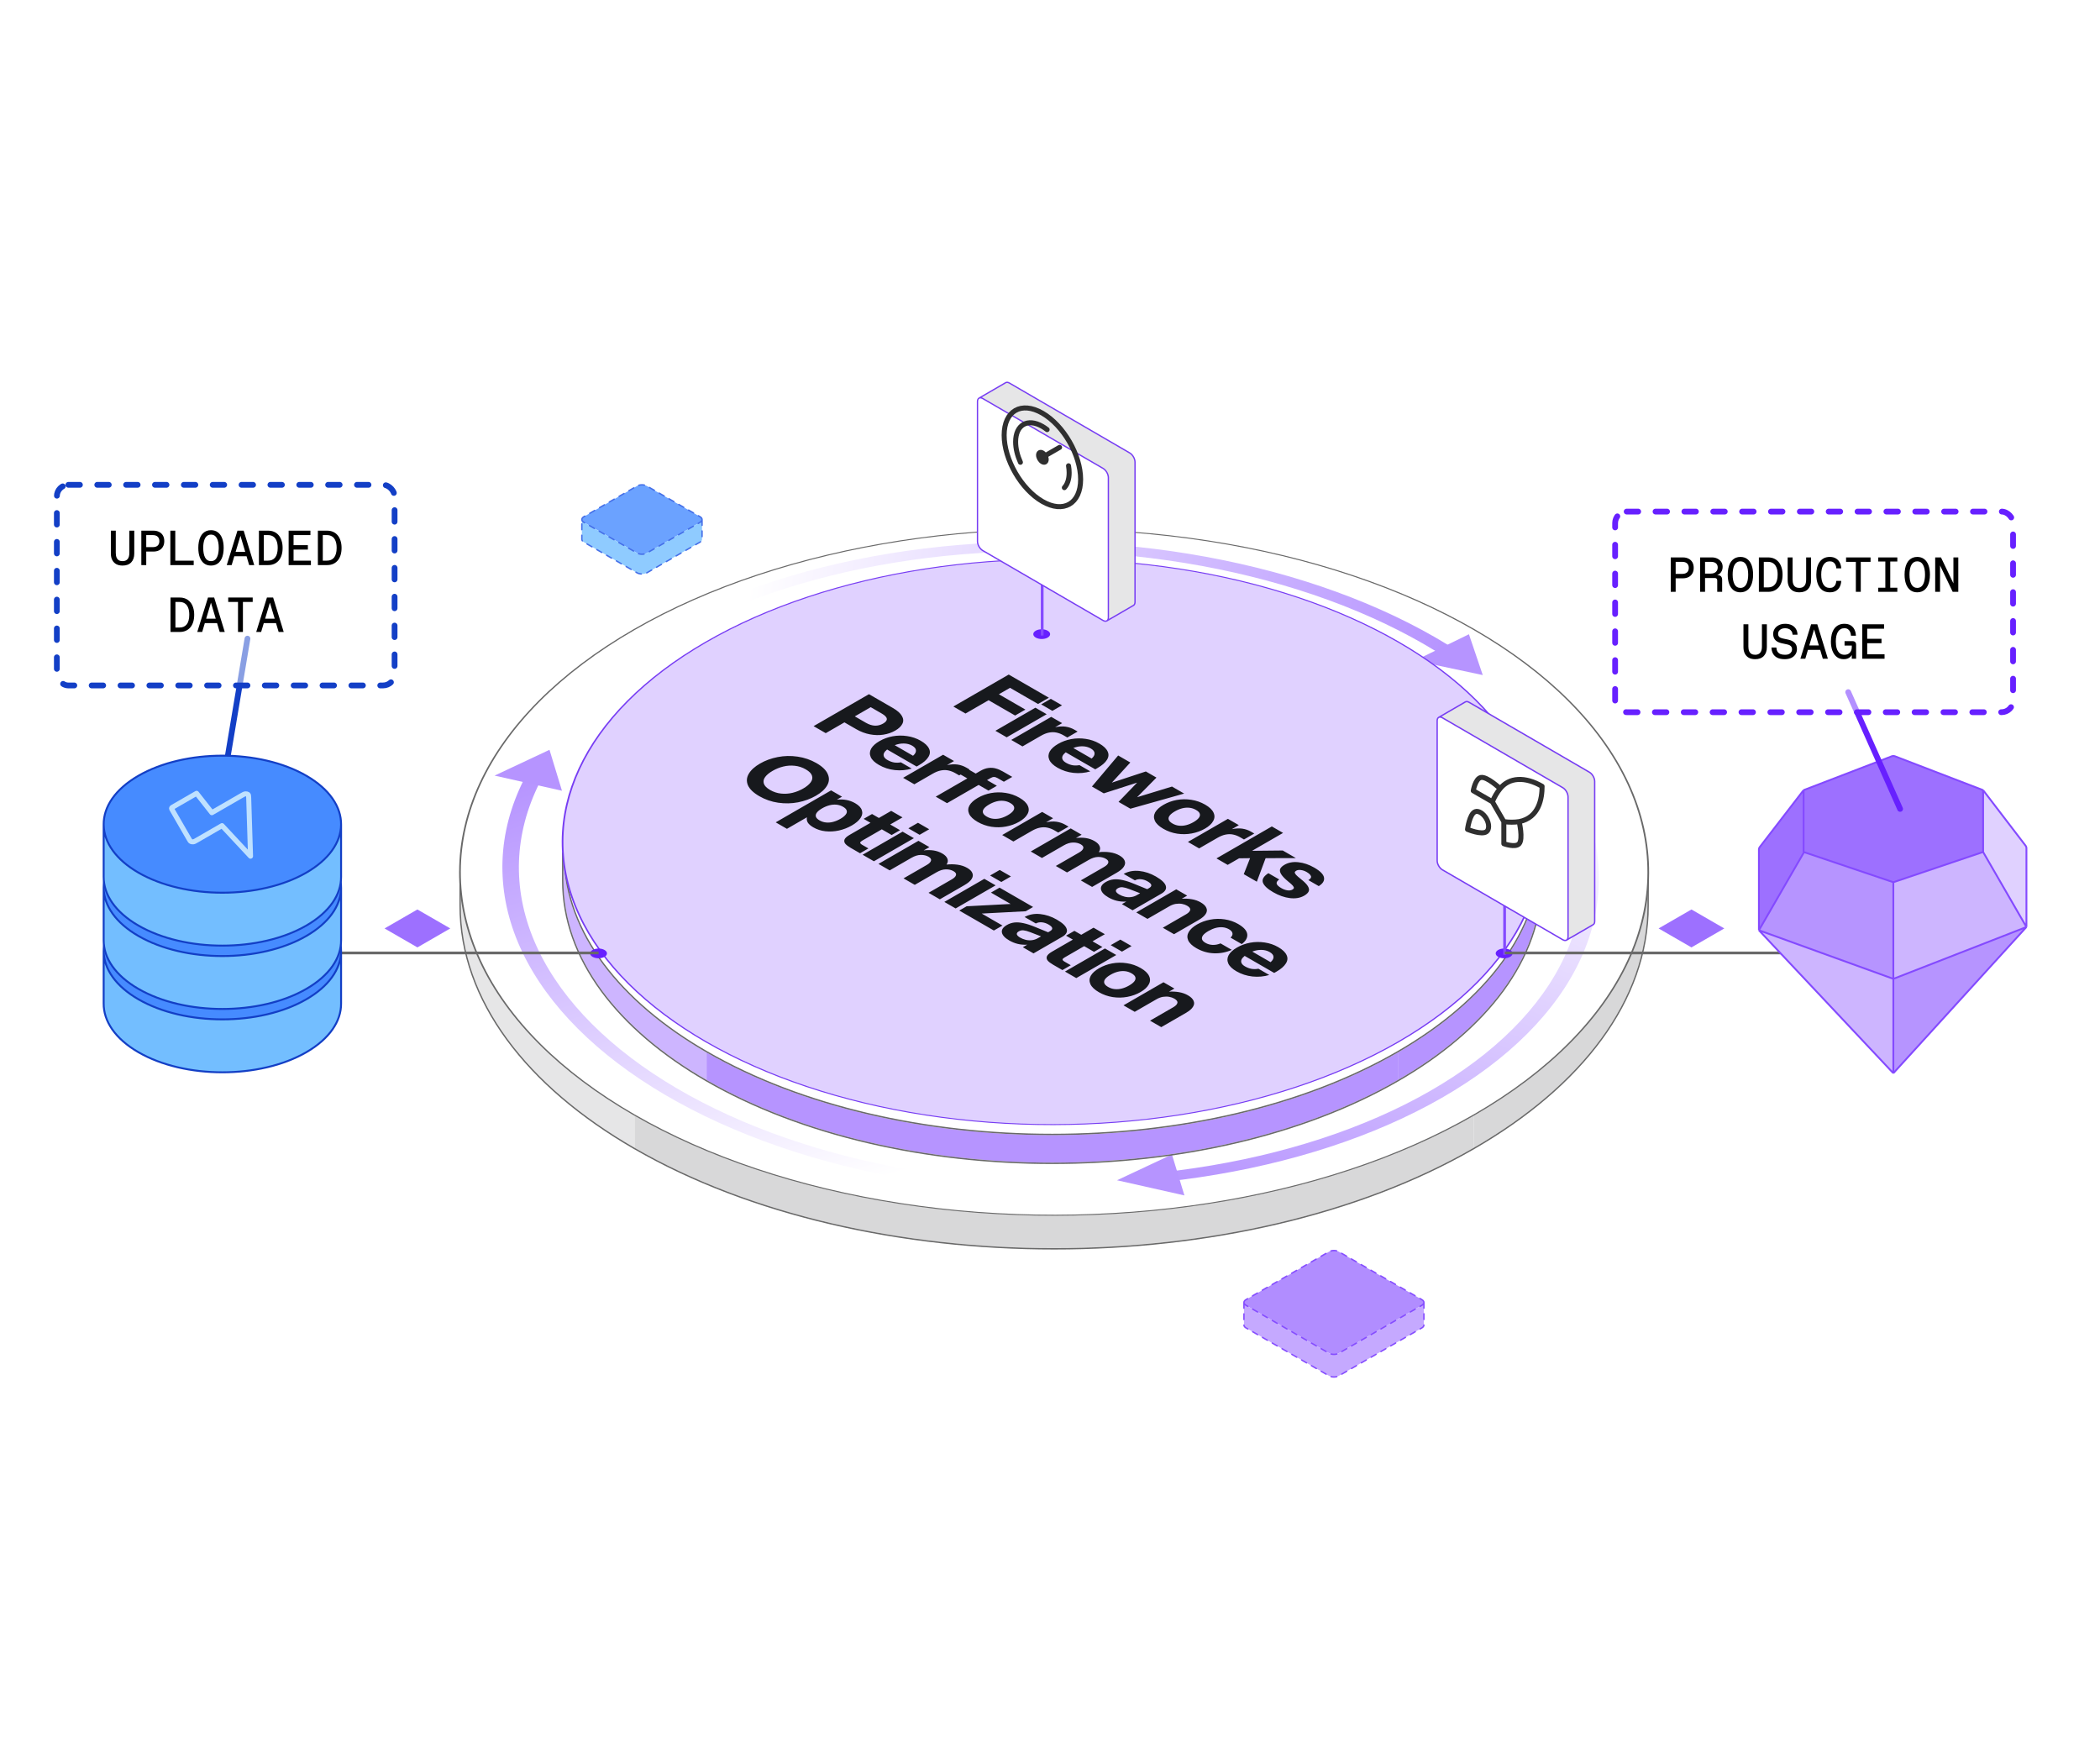 <svg xmlns="http://www.w3.org/2000/svg" fill="none" viewBox="0 0 628 521" height="521" width="628">
<g clip-path="url(#clip0_4184_9123)">
<circle stroke-width="0.5" stroke="#696969" fill="white" transform="matrix(0.866 0.5 -0.866 0.5 315.232 115.987)" r="144.622" cy="144.871" cx="144.871"></circle>
<path fill="#E6E6E7" d="M137.803 260.858C137.803 289.146 157.662 314.756 189.771 333.294V343.285C157.662 324.747 137.803 299.137 137.803 270.849V260.858Z"></path>
<path fill="#D8D8D9" d="M189.771 333.294C259.062 373.299 371.404 373.299 440.695 333.294V343.285C371.404 383.29 259.062 383.29 189.771 343.285V333.294Z"></path>
<path fill="#D8D8D9" d="M492.663 260.858C492.663 289.146 472.804 314.756 440.695 333.294V343.285C472.804 324.747 492.663 299.137 492.663 270.849V260.858Z"></path>
<path stroke-width="0.412" stroke="#696969" d="M138.009 260.858L138.023 262.177C138.63 289.838 158.298 314.885 189.874 333.116C224.481 353.096 269.852 363.091 315.233 363.091C360.615 363.091 405.986 353.096 440.593 333.116C472.67 314.596 492.458 289.041 492.458 260.858H492.869V270.849C492.869 299.242 472.938 324.907 440.798 343.463C406.114 363.487 360.668 373.495 315.233 373.495C269.798 373.495 224.352 363.487 189.668 343.463C157.528 324.907 137.597 299.242 137.597 270.849V260.858H138.009Z"></path>
<circle stroke-width="0.412" stroke="#696969" fill="white" transform="matrix(0.866 0.5 -0.866 0.5 315.232 115.987)" r="145.077" cy="144.871" cx="144.871"></circle>
<path fill="url(#paint0_linear_4184_9123)" d="M441.369 202.309C459.372 215.376 471.288 230.837 475.942 247.169C480.595 263.501 477.826 280.14 467.908 295.447C457.989 310.753 441.263 324.199 419.378 334.458C397.493 344.717 371.204 351.436 343.102 353.953L342.223 351.139C369.481 348.698 394.981 342.181 416.21 332.229C437.438 322.278 453.663 309.236 463.284 294.389C472.905 279.541 475.591 263.401 471.077 247.559C466.563 231.717 455.004 216.72 437.541 204.045L441.369 202.309Z"></path>
<path fill="url(#paint1_linear_4184_9123)" d="M340.533 355.881C312.331 358.056 283.441 355.935 256.712 349.726C229.982 343.518 206.334 333.436 188.1 320.475C169.865 307.515 157.673 292.122 152.724 275.815C147.776 259.507 150.242 242.847 159.88 227.478L164.521 228.508C155.173 243.417 152.781 259.577 157.581 275.395C162.381 291.213 174.207 306.144 191.895 318.716C209.582 331.288 232.52 341.067 258.448 347.089C284.376 353.111 312.399 355.169 339.755 353.06L340.533 355.881Z"></path>
<path fill="url(#paint2_linear_4184_9123)" d="M161.075 220.694C171.274 205.453 188.247 192.113 210.323 181.989C232.399 171.866 258.816 165.308 286.969 162.962C315.122 160.617 344.041 162.564 370.875 168.612C397.708 174.66 421.531 184.601 439.995 197.454L436.233 199.237C418.323 186.769 395.215 177.127 369.186 171.26C343.158 165.393 315.107 163.505 287.798 165.78C260.489 168.055 234.865 174.416 213.452 184.236C192.038 194.056 175.573 206.996 165.681 221.78L161.075 220.694Z"></path>
<path fill="#B694FF" d="M443.416 201.896L423.122 197.582L439.283 189.687L443.416 201.896Z"></path>
<path fill="#B694FF" d="M334.039 352.986L350.465 345.274L354.196 357.52L334.039 352.986Z"></path>
<path fill="#B694FF" d="M147.898 231.962L164.324 224.25L168.056 236.496L147.898 231.962Z"></path>
<circle stroke-width="0.412" stroke="#696969" fill="white" transform="matrix(0.866 0.5 -0.866 0.5 314.662 132.449)" r="119.148" cy="119.354" cx="119.354"></circle>
<g filter="url(#filter0_d_4184_9123)">
<path fill="#CDB5FF" d="M168.484 251.804C168.484 275.109 184.846 296.208 211.299 311.481V319.712C184.846 304.439 168.484 283.34 168.484 260.035V251.804Z"></path>
<path fill="#B694FF" d="M211.299 311.481C268.385 344.439 360.94 344.439 418.027 311.481V319.712C360.94 352.671 268.385 352.671 211.299 319.712V311.481Z"></path>
<path fill="#B694FF" d="M460.841 251.804C460.841 275.109 444.48 296.208 418.027 311.481V319.712C444.48 304.439 460.841 283.34 460.841 260.035V251.804Z"></path>
<path stroke-width="0.412" stroke="#696969" d="M168.69 251.804L168.702 252.889C169.202 275.66 185.393 296.286 211.402 311.303C239.907 327.759 277.279 335.994 314.663 335.994C352.047 335.994 389.419 327.76 417.924 311.303C444.346 296.048 460.636 275.004 460.636 251.804H461.047V260.035C461.047 283.445 444.614 304.6 418.13 319.89C389.548 336.392 352.1 344.636 314.663 344.637C277.226 344.637 239.778 336.392 211.196 319.89C184.712 304.6 168.278 283.445 168.278 260.035V251.804H168.69Z"></path>
</g>
<circle stroke-width="0.412" stroke="#773DF3" fill="#E0D1FF" transform="matrix(0.866 0.5 -0.866 0.5 314.664 132.449)" r="119.56" cy="119.354" cx="119.354"></circle>
<path fill="#17191D" d="M301.656 201.741L313.662 208.672L310.419 210.545L302.047 205.711L298.712 207.637L306.647 212.218L303.565 213.997L295.63 209.416L288.73 213.399L285.095 211.301L301.656 201.741ZM309.63 211.656L313.011 213.608L301.051 220.513L297.67 218.561L309.63 211.656ZM314.23 209L317.588 210.939L314.713 212.599L311.355 210.66L314.23 209ZM314.371 214.393L317.637 216.278L315.544 217.487C316.694 217.248 317.737 217.195 318.672 217.327C319.623 217.469 320.497 217.77 321.294 218.23L322.26 218.788L319.178 220.567L318.051 219.917C317.361 219.518 316.656 219.244 315.935 219.093C315.245 218.943 314.509 218.943 313.727 219.093C312.96 219.235 312.132 219.563 311.243 220.076L305.769 223.236L302.411 221.298L314.371 214.393ZM316.237 229.598C314.995 228.881 314.182 228.102 313.799 227.261C313.431 226.412 313.469 225.575 313.914 224.752C314.389 223.928 315.225 223.172 316.421 222.481C317.617 221.791 318.92 221.313 320.331 221.047C321.772 220.782 323.221 220.759 324.678 220.981C326.15 221.193 327.507 221.658 328.749 222.375C330.022 223.11 330.85 223.897 331.233 224.738C331.632 225.571 331.563 226.407 331.026 227.248C330.505 228.098 329.569 228.912 328.22 229.691L327.53 230.09L318.698 224.991C318.238 225.363 317.924 225.73 317.755 226.093C317.602 226.465 317.609 226.823 317.778 227.168C317.947 227.514 318.284 227.832 318.79 228.124C319.449 228.505 320.109 228.753 320.768 228.868C321.443 228.974 322.125 228.961 322.815 228.828L326.058 230.7C324.463 231.178 322.792 231.329 321.044 231.152C319.311 230.966 317.709 230.448 316.237 229.598ZM326.449 226.863C327.078 226.323 327.369 225.792 327.323 225.27C327.308 224.747 326.932 224.274 326.196 223.849C325.475 223.433 324.655 223.216 323.735 223.198C322.83 223.172 321.91 223.34 320.975 223.703L326.449 226.863ZM334.383 225.946L338.017 228.044L332.497 234.073L342.663 230.726L345.838 232.559L340.041 238.428L350.484 235.241L354.118 237.339L338.04 241.867L334.498 239.822L340.064 234.059L330.082 237.273L326.54 235.228L334.383 225.946ZM347.889 247.872C346.601 247.128 345.758 246.331 345.359 245.481C344.976 244.623 345.007 243.782 345.451 242.959C345.927 242.135 346.762 241.378 347.958 240.688C349.154 239.998 350.458 239.519 351.868 239.254C353.31 238.988 354.767 238.971 356.239 239.201C357.726 239.422 359.114 239.905 360.402 240.648C361.69 241.392 362.525 242.193 362.909 243.052C363.307 243.901 363.269 244.738 362.794 245.561C362.349 246.384 361.529 247.141 360.333 247.832C359.137 248.522 357.818 249 356.377 249.266C354.966 249.531 353.517 249.553 352.029 249.332C350.557 249.102 349.177 248.615 347.889 247.872ZM350.626 246.291C351.27 246.663 351.937 246.88 352.627 246.942C353.333 247.013 354.046 246.955 354.767 246.769C355.487 246.584 356.208 246.283 356.929 245.867C357.649 245.45 358.171 245.034 358.493 244.618C358.815 244.202 358.914 243.791 358.792 243.383C358.684 242.985 358.309 242.6 357.665 242.228C357.036 241.865 356.369 241.648 355.664 241.578C354.958 241.507 354.245 241.564 353.524 241.75C352.804 241.936 352.083 242.237 351.362 242.653C350.642 243.069 350.12 243.485 349.798 243.901C349.476 244.317 349.377 244.729 349.499 245.136C349.622 245.543 349.998 245.928 350.626 246.291ZM367.203 244.894L370.469 246.779L368.376 247.987C369.526 247.748 370.569 247.695 371.504 247.828C372.455 247.97 373.329 248.271 374.127 248.731L375.093 249.289L372.01 251.068L370.883 250.417C370.193 250.019 369.488 249.745 368.767 249.594C368.077 249.444 367.341 249.444 366.559 249.594C365.793 249.736 364.965 250.063 364.075 250.577L358.601 253.737L355.243 251.798L367.203 244.894ZM380.34 247.166L383.698 249.105L374.429 254.456L383.606 254.363L387.539 256.633L378.477 256.66L375.855 263.697L371.945 261.44L373.831 256.66L370.542 256.7L367.137 258.665L363.779 256.726L380.34 247.166ZM380.757 266.846C379.009 265.837 377.974 264.859 377.652 263.912C377.361 262.965 377.913 262.044 379.308 261.15L382.551 263.022C381.922 263.474 381.669 263.903 381.792 264.31C381.915 264.717 382.375 265.151 383.172 265.611C383.77 265.957 384.368 266.178 384.966 266.275C385.58 266.364 386.078 266.297 386.461 266.076C386.737 265.917 386.891 265.758 386.921 265.598C386.967 265.43 386.868 265.195 386.622 264.894C386.377 264.593 385.917 264.177 385.242 263.646C384.23 262.814 383.532 262.093 383.149 261.482C382.766 260.871 382.658 260.34 382.827 259.888C383.026 259.437 383.463 259.017 384.138 258.627C385.304 257.954 386.676 257.702 388.255 257.87C389.85 258.03 391.445 258.57 393.039 259.49C394.803 260.508 395.769 261.491 395.937 262.438C396.121 263.394 395.6 264.253 394.373 265.014L391.268 263.221C391.943 262.814 392.196 262.411 392.027 262.013C391.874 261.606 391.452 261.203 390.762 260.805C390.195 260.477 389.62 260.278 389.037 260.207C388.47 260.128 388.002 260.194 387.634 260.406C387.358 260.566 387.213 260.738 387.197 260.924C387.197 261.101 387.328 261.345 387.588 261.655C387.88 261.964 388.355 262.38 389.014 262.903C390.042 263.708 390.739 264.412 391.107 265.014C391.475 265.616 391.56 266.143 391.36 266.594C391.161 267.046 390.716 267.47 390.026 267.869C388.83 268.559 387.397 268.803 385.725 268.599C384.085 268.395 382.428 267.811 380.757 266.846ZM259.861 207.611L267.014 211.74C268.348 212.511 269.245 213.303 269.705 214.117C270.18 214.923 270.234 215.697 269.866 216.441C269.513 217.193 268.808 217.875 267.75 218.486C266.677 219.105 265.488 219.517 264.185 219.721C262.912 219.924 261.571 219.893 260.16 219.628C258.749 219.362 257.377 218.844 256.043 218.074L252.524 216.043L246.935 219.269L243.301 217.171L259.861 207.611ZM258.941 216.162C259.876 216.702 260.773 216.99 261.632 217.025C262.491 217.061 263.319 216.848 264.116 216.388C264.898 215.936 265.258 215.463 265.197 214.967C265.136 214.471 264.637 213.953 263.702 213.414L260.39 211.501L255.629 214.25L258.941 216.162ZM262.828 228.763C261.586 228.046 260.773 227.267 260.39 226.426C260.022 225.576 260.06 224.74 260.505 223.917C260.98 223.093 261.816 222.336 263.012 221.646C264.208 220.955 265.511 220.477 266.922 220.212C268.363 219.946 269.812 219.924 271.269 220.146C272.741 220.358 274.098 220.823 275.34 221.54C276.613 222.274 277.441 223.062 277.824 223.903C278.223 224.735 278.154 225.572 277.617 226.413C277.096 227.263 276.16 228.077 274.811 228.856L274.121 229.254L265.289 224.156C264.829 224.527 264.514 224.895 264.346 225.258C264.192 225.629 264.2 225.988 264.369 226.333C264.537 226.678 264.875 226.997 265.381 227.289C266.04 227.67 266.699 227.918 267.359 228.033C268.033 228.139 268.716 228.126 269.406 227.993L272.649 229.865C271.054 230.343 269.383 230.494 267.635 230.317C265.902 230.131 264.3 229.613 262.828 228.763ZM273.04 226.028C273.669 225.488 273.96 224.957 273.914 224.434C273.899 223.912 273.523 223.439 272.787 223.014C272.066 222.598 271.246 222.381 270.326 222.363C269.421 222.336 268.501 222.505 267.566 222.868L273.04 226.028ZM282.032 225.722L285.298 227.607L283.205 228.816C284.355 228.577 285.398 228.524 286.333 228.656C287.284 228.798 288.158 229.099 288.955 229.559L289.921 230.117L286.839 231.896L285.712 231.246C285.022 230.847 284.317 230.573 283.596 230.422C282.906 230.272 282.17 230.272 281.388 230.422C280.621 230.564 279.793 230.892 278.904 231.405L273.43 234.565L270.072 232.627L282.032 225.722ZM289.28 232.801L287.233 231.619L289.74 230.172L291.787 231.354L293.167 230.557C294.026 230.061 294.839 229.769 295.605 229.681C296.387 229.583 297.116 229.632 297.79 229.827C298.48 230.013 299.201 230.322 299.953 230.756L302.713 232.35L300.206 233.797L298.365 232.735C297.951 232.496 297.576 232.376 297.238 232.376C296.932 232.376 296.587 232.487 296.203 232.708L295.168 233.306L298.112 235.005L295.605 236.452L292.661 234.753L283.208 240.21L279.827 238.258L289.28 232.801ZM292.347 245.805C291.059 245.061 290.216 244.265 289.817 243.415C289.434 242.556 289.465 241.715 289.909 240.892C290.385 240.069 291.22 239.312 292.416 238.621C293.612 237.931 294.916 237.453 296.326 237.187C297.768 236.922 299.224 236.904 300.696 237.134C302.184 237.356 303.571 237.838 304.859 238.582C306.148 239.325 306.983 240.126 307.367 240.985C307.765 241.835 307.727 242.671 307.252 243.495C306.807 244.318 305.987 245.075 304.79 245.765C303.594 246.456 302.276 246.934 300.834 247.199C299.424 247.465 297.975 247.487 296.487 247.266C295.015 247.035 293.635 246.549 292.347 245.805ZM295.084 244.225C295.728 244.597 296.395 244.814 297.085 244.876C297.791 244.946 298.504 244.889 299.224 244.703C299.945 244.517 300.666 244.216 301.386 243.8C302.107 243.384 302.628 242.968 302.95 242.552C303.272 242.136 303.372 241.724 303.249 241.317C303.142 240.919 302.766 240.533 302.122 240.162C301.494 239.799 300.827 239.582 300.121 239.511C299.416 239.44 298.703 239.498 297.982 239.684C297.262 239.87 296.541 240.171 295.82 240.587C295.1 241.003 294.578 241.419 294.256 241.835C293.934 242.251 293.835 242.662 293.957 243.07C294.08 243.477 294.456 243.862 295.084 244.225ZM311.661 242.827L314.927 244.713L312.834 245.921C313.984 245.682 315.027 245.629 315.962 245.762C316.913 245.903 317.787 246.204 318.584 246.664L319.55 247.222L316.468 249.001L315.341 248.351C314.651 247.952 313.946 247.678 313.225 247.528C312.535 247.377 311.799 247.377 311.017 247.528C310.251 247.669 309.423 247.997 308.533 248.51L303.059 251.67L299.701 249.732L311.661 242.827ZM320.198 247.755L323.464 249.641L321.762 250.623C322.774 250.499 323.747 250.504 324.683 250.636C325.633 250.778 326.507 251.079 327.305 251.539C328.117 252.009 328.631 252.526 328.846 253.093C329.091 253.659 329.007 254.248 328.593 254.859C329.727 254.735 330.824 254.748 331.882 254.899C332.97 255.049 333.936 255.368 334.78 255.855C335.592 256.324 336.106 256.842 336.321 257.408C336.566 257.975 336.489 258.568 336.091 259.188C335.707 259.798 334.994 260.405 333.952 261.007L326.592 265.256L323.211 263.304L330.18 259.281C330.885 258.873 331.299 258.457 331.422 258.032C331.56 257.599 331.314 257.2 330.686 256.837C330.026 256.457 329.252 256.275 328.363 256.293C327.504 256.311 326.584 256.603 325.603 257.169L319.093 260.927L315.735 258.988L322.705 254.965C323.41 254.558 323.824 254.142 323.947 253.717C324.085 253.283 323.839 252.885 323.211 252.522C322.551 252.141 321.777 251.96 320.888 251.978C320.014 251.986 319.086 252.274 318.104 252.841L311.595 256.598L308.237 254.66L320.198 247.755ZM331.455 268.382C330.137 267.621 329.401 266.824 329.247 265.992C329.094 265.16 329.592 264.412 330.742 263.748C331.448 263.341 332.199 263.093 332.996 263.005C333.794 262.916 334.691 262.982 335.687 263.204C336.699 263.416 337.857 263.792 339.16 264.332L343.07 265.926L343.622 265.607C344.128 265.315 344.351 265.01 344.289 264.691C344.259 264.372 343.891 264.009 343.185 263.602C342.541 263.23 341.874 263.013 341.184 262.952C340.525 262.89 339.927 263.005 339.39 263.297L336.032 261.358C337.412 260.597 338.961 260.305 340.678 260.482C342.396 260.659 344.059 261.212 345.67 262.142C347.402 263.142 348.391 264.085 348.637 264.97C348.897 265.846 348.453 266.616 347.303 267.28L338.7 272.246L335.503 270.401L336.814 269.644C335.772 269.697 334.813 269.613 333.939 269.391C333.081 269.179 332.253 268.843 331.455 268.382ZM334.721 267.533C335.227 267.825 335.772 268.042 336.354 268.183C336.952 268.334 337.558 268.373 338.171 268.303C338.815 268.232 339.421 268.033 339.988 267.705L340.954 267.147L337.757 265.913C336.929 265.594 336.255 265.408 335.733 265.355C335.227 265.293 334.744 265.395 334.284 265.66C333.855 265.908 333.663 266.196 333.709 266.523C333.786 266.851 334.123 267.187 334.721 267.533ZM351.757 265.975L355.023 267.86L353.413 268.79C354.425 268.719 355.414 268.768 356.381 268.936C357.362 269.095 358.259 269.409 359.072 269.879C359.946 270.383 360.505 270.928 360.751 271.512C361.027 272.096 360.973 272.694 360.59 273.304C360.222 273.924 359.509 274.539 358.451 275.15L351.09 279.399L347.732 277.461L354.701 273.437C355.422 273.021 355.829 272.592 355.921 272.149C356.028 271.715 355.713 271.286 354.977 270.861C354.548 270.613 354.042 270.436 353.459 270.33C352.892 270.233 352.279 270.233 351.619 270.33C350.975 270.436 350.324 270.68 349.664 271.06L343.155 274.818L339.797 272.88L351.757 265.975ZM357.756 283.566C356.514 282.849 355.702 282.07 355.318 281.229C354.966 280.388 355.019 279.561 355.479 278.746C355.955 277.923 356.79 277.166 357.986 276.476C359.182 275.785 360.486 275.307 361.896 275.042C363.322 274.767 364.756 274.736 366.198 274.949C367.67 275.161 369.027 275.626 370.269 276.343C371.94 277.308 372.845 278.317 372.983 279.37C373.121 280.424 372.576 281.42 371.35 282.358L367.992 280.419C368.452 279.994 368.643 279.565 368.567 279.131C368.505 278.689 368.16 278.286 367.532 277.923C366.949 277.587 366.313 277.387 365.623 277.325C364.948 277.272 364.25 277.339 363.529 277.525C362.824 277.719 362.111 278.025 361.39 278.441C360.67 278.857 360.141 279.268 359.803 279.676C359.481 280.092 359.366 280.494 359.458 280.884C359.566 281.282 359.911 281.65 360.493 281.986C361.153 282.367 361.873 282.57 362.655 282.597C363.437 282.623 364.22 282.473 365.002 282.145L368.36 284.084C366.704 284.828 364.933 285.168 363.046 285.106C361.191 285.044 359.428 284.531 357.756 283.566ZM369.752 290.491C368.51 289.774 367.697 288.995 367.314 288.154C366.946 287.304 366.984 286.468 367.429 285.645C367.904 284.821 368.74 284.064 369.936 283.374C371.132 282.683 372.435 282.205 373.846 281.94C375.287 281.674 376.736 281.652 378.193 281.874C379.665 282.086 381.022 282.551 382.264 283.268C383.537 284.002 384.365 284.79 384.748 285.631C385.147 286.463 385.078 287.3 384.541 288.141C384.02 288.991 383.084 289.805 381.735 290.584L381.045 290.982L372.213 285.884C371.753 286.255 371.438 286.623 371.27 286.986C371.116 287.357 371.124 287.716 371.293 288.061C371.461 288.406 371.799 288.725 372.305 289.017C372.964 289.398 373.623 289.646 374.283 289.761C374.957 289.867 375.64 289.854 376.33 289.721L379.573 291.593C377.978 292.071 376.307 292.222 374.559 292.045C372.826 291.859 371.224 291.341 369.752 290.491ZM379.964 287.756C380.592 287.216 380.884 286.685 380.838 286.162C380.822 285.64 380.447 285.167 379.711 284.742C378.99 284.326 378.17 284.109 377.25 284.091C376.345 284.064 375.425 284.233 374.49 284.596L379.964 287.756ZM227.072 238.119C225.324 237.11 224.189 236.021 223.668 234.853C223.177 233.684 223.261 232.538 223.921 231.414C224.58 230.289 225.699 229.271 227.279 228.36C228.873 227.439 230.637 226.793 232.569 226.421C234.516 226.04 236.494 225.996 238.503 226.288C240.542 226.58 242.436 227.231 244.184 228.24C245.932 229.249 247.051 230.338 247.542 231.507C248.063 232.675 247.994 233.821 247.335 234.946C246.676 236.07 245.556 237.088 243.977 238C242.382 238.92 240.611 239.571 238.664 239.952C236.732 240.323 234.746 240.363 232.707 240.071C230.698 239.779 228.82 239.128 227.072 238.119ZM230.292 236.26C231.334 236.862 232.431 237.221 233.581 237.336C234.746 237.46 235.889 237.384 237.008 237.11C238.127 236.836 239.193 236.406 240.205 235.822C241.217 235.238 241.961 234.623 242.436 233.976C242.911 233.33 243.042 232.671 242.827 231.998C242.628 231.334 242.007 230.701 240.964 230.099C239.937 229.506 238.84 229.148 237.675 229.024C236.51 228.9 235.367 228.975 234.248 229.249C233.128 229.524 232.063 229.953 231.051 230.537C230.039 231.122 229.295 231.737 228.82 232.383C228.344 233.029 228.214 233.689 228.429 234.361C228.643 235.034 229.264 235.667 230.292 236.26ZM253.09 239.251C254.026 239.419 254.907 239.742 255.735 240.22C256.839 240.858 257.506 241.561 257.736 242.331C257.997 243.102 257.859 243.881 257.322 244.668C256.801 245.447 255.942 246.182 254.746 246.873C253.55 247.563 252.27 248.063 250.905 248.373C249.556 248.674 248.207 248.754 246.857 248.612C245.539 248.47 244.327 248.081 243.223 247.444C242.441 246.992 241.889 246.514 241.567 246.01C241.276 245.505 241.191 244.978 241.314 244.429L235.334 247.882L231.976 245.943L248.536 236.383L251.802 238.268L250.261 239.158C251.243 239.052 252.186 239.083 253.09 239.251ZM253.205 242.424C253.098 242.026 252.738 241.65 252.124 241.296C251.511 240.942 250.852 240.729 250.146 240.658C249.456 240.596 248.751 240.658 248.03 240.844C247.31 241.03 246.589 241.331 245.868 241.747C245.148 242.163 244.626 242.579 244.304 242.995C243.982 243.411 243.875 243.819 243.982 244.217C244.105 244.624 244.473 245.005 245.086 245.359C245.7 245.713 246.351 245.921 247.041 245.983C247.747 246.054 248.452 245.992 249.157 245.797C249.878 245.611 250.599 245.31 251.319 244.894C252.04 244.478 252.561 244.062 252.883 243.646C253.221 243.239 253.328 242.832 253.205 242.424ZM254.434 253.597C253.682 253.163 253.138 252.751 252.8 252.362C252.478 251.964 252.394 251.543 252.547 251.1C252.716 250.649 253.23 250.175 254.089 249.68L260.322 246.081L258.275 244.899L260.782 243.452L262.829 244.634L266.509 242.509L269.89 244.461L266.21 246.586L269.154 248.285L266.647 249.733L263.703 248.033L257.815 251.432C257.447 251.645 257.255 251.844 257.24 252.03C257.24 252.225 257.447 252.442 257.861 252.681L259.701 253.743L257.194 255.19L254.434 253.597ZM269.921 248.728L273.302 250.68L261.342 257.585L257.96 255.633L269.921 248.728ZM274.521 246.073L277.879 248.011L275.004 249.671L271.646 247.732L274.521 246.073ZM274.661 251.465L277.928 253.351L276.225 254.333C277.237 254.209 278.211 254.214 279.147 254.346C280.097 254.488 280.971 254.789 281.769 255.249C282.581 255.719 283.095 256.236 283.31 256.803C283.555 257.369 283.471 257.958 283.057 258.569C284.191 258.445 285.288 258.458 286.346 258.609C287.434 258.759 288.4 259.078 289.244 259.565C290.056 260.034 290.57 260.552 290.785 261.118C291.03 261.685 290.953 262.278 290.555 262.898C290.171 263.508 289.458 264.115 288.416 264.717L281.056 268.966L277.675 267.014L284.644 262.991C285.349 262.583 285.763 262.167 285.886 261.742C286.024 261.309 285.778 260.91 285.15 260.547C284.49 260.167 283.716 259.985 282.827 260.003C281.968 260.021 281.048 260.313 280.067 260.879L273.557 264.637L270.199 262.698L277.168 258.675C277.874 258.268 278.288 257.852 278.411 257.427C278.549 256.993 278.303 256.595 277.675 256.232C277.015 255.851 276.241 255.67 275.351 255.688C274.477 255.696 273.55 255.984 272.568 256.551L266.059 260.308L262.701 258.37L274.661 251.465ZM294.36 262.837L297.741 264.789L285.781 271.694L282.4 269.742L294.36 262.837ZM298.96 260.182L302.319 262.12L299.443 263.78L296.085 261.842L298.96 260.182ZM289.073 271.045L302.229 270.354L296.341 266.955L298.917 265.468L308.945 271.257L306.737 272.532L293.581 273.223L299.791 276.808L297.215 278.295L286.865 272.32L289.073 271.045ZM301.824 281.274C300.505 280.513 299.769 279.716 299.616 278.884C299.462 278.052 299.961 277.304 301.111 276.64C301.816 276.233 302.567 275.985 303.365 275.896C304.162 275.808 305.059 275.874 306.056 276.096C307.068 276.308 308.225 276.684 309.529 277.224L313.439 278.818L313.991 278.499C314.497 278.207 314.719 277.901 314.658 277.583C314.627 277.264 314.259 276.901 313.554 276.494C312.91 276.122 312.243 275.905 311.553 275.843C310.893 275.781 310.295 275.896 309.759 276.189L306.401 274.25C307.781 273.489 309.329 273.196 311.047 273.374C312.764 273.551 314.428 274.104 316.038 275.033C317.771 276.034 318.76 276.976 319.005 277.862C319.266 278.738 318.821 279.508 317.671 280.172L309.069 285.138L305.872 283.292L307.183 282.536C306.14 282.589 305.182 282.505 304.308 282.283C303.449 282.071 302.621 281.734 301.824 281.274ZM305.09 280.424C305.596 280.716 306.14 280.933 306.723 281.075C307.321 281.225 307.926 281.265 308.54 281.194C309.184 281.124 309.789 280.924 310.357 280.597L311.323 280.039L308.126 278.804C307.298 278.486 306.623 278.3 306.102 278.247C305.596 278.185 305.113 278.286 304.653 278.552C304.223 278.8 304.032 279.088 304.078 279.415C304.154 279.743 304.492 280.079 305.09 280.424ZM314.95 288.533C314.198 288.099 313.654 287.688 313.317 287.298C312.995 286.9 312.91 286.479 313.064 286.037C313.232 285.585 313.746 285.112 314.605 284.616L320.838 281.018L318.791 279.836L321.298 278.389L323.345 279.57L327.025 277.446L330.406 279.398L326.726 281.522L329.67 283.222L327.163 284.669L324.219 282.97L318.331 286.369C317.963 286.581 317.771 286.78 317.756 286.966C317.756 287.161 317.963 287.378 318.377 287.617L320.217 288.679L317.71 290.127L314.95 288.533ZM330.437 283.665L333.818 285.617L321.858 292.521L318.477 290.569L330.437 283.665ZM335.037 281.009L338.395 282.948L335.52 284.607L332.162 282.669L335.037 281.009ZM328.622 296.745C327.334 296.002 326.491 295.205 326.092 294.355C325.709 293.497 325.74 292.656 326.184 291.832C326.66 291.009 327.495 290.252 328.691 289.562C329.887 288.871 331.191 288.393 332.602 288.128C334.043 287.862 335.5 287.844 336.972 288.075C338.459 288.296 339.847 288.778 341.135 289.522C342.423 290.265 343.258 291.067 343.642 291.925C344.04 292.775 344.002 293.612 343.527 294.435C343.082 295.258 342.262 296.015 341.066 296.705C339.87 297.396 338.551 297.874 337.11 298.14C335.699 298.405 334.25 298.427 332.763 298.206C331.291 297.976 329.91 297.489 328.622 296.745ZM331.36 295.165C332.004 295.537 332.671 295.754 333.361 295.816C334.066 295.887 334.779 295.829 335.5 295.643C336.22 295.457 336.941 295.156 337.662 294.74C338.382 294.324 338.904 293.908 339.226 293.492C339.548 293.076 339.647 292.664 339.525 292.257C339.417 291.859 339.042 291.474 338.398 291.102C337.769 290.739 337.102 290.522 336.397 290.451C335.691 290.381 334.978 290.438 334.258 290.624C333.537 290.81 332.816 291.111 332.096 291.527C331.375 291.943 330.854 292.359 330.532 292.775C330.21 293.191 330.11 293.603 330.233 294.01C330.355 294.417 330.731 294.802 331.36 295.165ZM347.937 293.767L351.203 295.653L349.593 296.582C350.605 296.512 351.594 296.56 352.56 296.728C353.541 296.888 354.438 297.202 355.251 297.671C356.125 298.176 356.684 298.72 356.93 299.304C357.206 299.889 357.152 300.486 356.769 301.097C356.401 301.717 355.688 302.332 354.63 302.943L347.269 307.192L343.911 305.253L350.881 301.23C351.601 300.814 352.008 300.384 352.1 299.942C352.207 299.508 351.893 299.079 351.157 298.654C350.727 298.406 350.221 298.229 349.639 298.123C349.071 298.025 348.458 298.025 347.799 298.123C347.154 298.229 346.503 298.472 345.843 298.853L339.334 302.611L335.976 300.672L347.937 293.767Z"></path>
<g filter="url(#filter1_d_4184_9123)">
<circle fill="#6720FF" transform="matrix(0.866 0.5 -0.866 0.5 311.52 172.783)" r="2.058" cy="2.058" cx="2.058"></circle>
<line stroke-width="0.823" stroke="#844AFF" y2="175.252" x2="311.66" y1="157.143" x1="311.66"></line>
<path fill="#E6E6E7" d="M331.454 128.013L331.456 169.848C331.456 170.343 331.285 170.693 331.009 170.861L338.972 166.238C339.252 166.072 339.425 165.72 339.425 165.221L339.424 123.386C339.424 122.382 338.723 121.16 337.858 120.658L301.851 99.739C301.421 99.489 301.032 99.465 300.749 99.626L292.799 104.242C293.08 104.093 293.462 104.122 293.882 104.366L298.058 106.792L329.889 125.285C330.753 125.787 331.454 127.009 331.454 128.013Z"></path>
<path fill="white" d="M331.456 169.848L331.454 128.013C331.454 127.009 330.753 125.787 329.889 125.285L298.058 106.792L293.882 104.366C293.462 104.122 293.08 104.093 292.799 104.242L292.751 104.27C292.482 104.44 292.316 104.787 292.316 105.276L292.318 147.11C292.318 148.115 293.019 149.336 293.883 149.839L329.89 170.757C330.328 171.012 330.724 171.033 331.009 170.861C331.285 170.693 331.456 170.343 331.456 169.848Z"></path>
<path stroke-linecap="round" stroke-width="0.393" stroke="#773DF3" d="M292.751 104.27C292.482 104.44 292.316 104.787 292.316 105.276L292.318 147.11C292.318 148.115 293.019 149.336 293.883 149.839L329.89 170.757C330.328 171.012 330.724 171.033 331.009 170.861M292.751 104.27L292.799 104.242M292.751 104.27C292.767 104.26 292.783 104.251 292.799 104.242M331.009 170.861C331.285 170.693 331.456 170.343 331.456 169.848L331.454 128.013C331.454 127.009 330.753 125.787 329.889 125.285L298.058 106.792L293.882 104.366C293.462 104.122 293.08 104.093 292.799 104.242M331.009 170.861L338.972 166.238C339.252 166.072 339.425 165.72 339.425 165.221L339.424 123.386C339.424 122.382 338.723 121.16 337.858 120.658L301.851 99.739C301.421 99.489 301.032 99.465 300.749 99.626L292.799 104.242"></path>
</g>
<g filter="url(#filter2_d_4184_9123)">
<circle fill="#6720FF" transform="matrix(0.866 0.5 -0.866 0.5 449.807 275.674)" r="2.058" cy="2.058" cx="2.058"></circle>
<line stroke-width="0.823" stroke="#844AFF" y2="278.144" x2="449.947" y1="260.035" x1="449.947"></line>
<path fill="#E6E6E7" d="M468.917 230.905L468.919 272.739C468.919 273.235 468.748 273.585 468.471 273.752L476.435 269.129C476.715 268.963 476.888 268.611 476.888 268.112L476.887 226.278C476.887 225.273 476.186 224.051 475.321 223.549L439.314 202.631C438.884 202.381 438.494 202.356 438.211 202.518L430.262 207.134C430.543 206.984 430.925 207.014 431.345 207.258L435.52 209.683L467.352 228.176C468.216 228.678 468.917 229.9 468.917 230.905Z"></path>
<path fill="white" d="M468.919 272.739L468.917 230.905C468.917 229.9 468.216 228.678 467.352 228.176L435.52 209.683L431.345 207.258C430.925 207.014 430.543 206.984 430.262 207.134L430.214 207.161C429.945 207.332 429.779 207.679 429.779 208.167L429.781 250.002C429.781 251.006 430.482 252.228 431.346 252.73L467.353 273.649C467.791 273.903 468.187 273.924 468.471 273.752C468.748 273.585 468.919 273.235 468.919 272.739Z"></path>
<path stroke-linecap="round" stroke-width="0.412" stroke="#773DF3" d="M430.214 207.161C429.945 207.332 429.779 207.679 429.779 208.167L429.781 250.002C429.781 251.006 430.482 252.228 431.346 252.73L467.353 273.649C467.791 273.903 468.187 273.924 468.471 273.752M430.214 207.161L430.262 207.134M430.214 207.161C430.23 207.152 430.246 207.142 430.262 207.134M468.471 273.752C468.748 273.585 468.919 273.235 468.919 272.739L468.917 230.905C468.917 229.9 468.216 228.678 467.352 228.176L435.52 209.683L431.345 207.258C430.925 207.014 430.543 206.984 430.262 207.134M468.471 273.752L476.435 269.129C476.715 268.963 476.888 268.611 476.888 268.112L476.887 226.278C476.887 225.273 476.186 224.051 475.321 223.549L439.314 202.631C438.884 202.381 438.494 202.356 438.211 202.518L430.262 207.134"></path>
</g>
<g filter="url(#filter3_d_4184_9123)">
<circle fill="#6720FF" transform="matrix(0.866 0.5 -0.866 0.5 178.996 275.674)" r="2.058" cy="2.058" cx="2.058"></circle>
<line stroke-width="0.82" stroke="#696969" y2="277.59" x2="179" y1="277.59" x1="88"></line>
<line stroke-width="0.82" stroke="#696969" y2="277.59" x2="541" y1="277.59" x1="450"></line>
</g>
<path fill="#9D70FF" d="M565.806 226.152C566.06 226.054 566.341 226.054 566.595 226.152L593.043 236.311V254.805L566.2 263.853L539.493 254.851C539.412 254.823 539.358 254.748 539.358 254.663V236.311L565.806 226.152Z"></path>
<path fill="#9D70FF" d="M539.493 254.851C539.412 254.823 539.358 254.748 539.358 254.663V236.311L526.229 253.359C526.08 253.551 526 253.788 526 254.031V278.221L539.493 254.851Z"></path>
<path fill="#B694FF" d="M566.2 263.853L539.493 254.851L526 278.221L566.2 292.752V263.853Z"></path>
<path fill="#CDB5FF" d="M593.043 254.805L566.2 263.853V292.752L586.1 285L606 277.247L593.043 254.805Z"></path>
<path fill="#E0D1FF" d="M593.043 236.311V254.805L606 277.247V253.628C606 253.386 605.92 253.151 605.774 252.959L593.043 236.311Z"></path>
<path fill="#B694FF" d="M606 277.247L586.1 285L566.2 292.752V320.976L586.1 299.112L606 277.247Z"></path>
<path fill="#CDB5FF" d="M566.2 292.752L526 278.221L566.2 320.976V292.752Z"></path>
<path stroke-width="0.55" stroke="#844AFF" d="M593.043 236.311L566.595 226.152C566.341 226.054 566.06 226.054 565.806 226.152L539.358 236.311M593.043 236.311V254.805M593.043 236.311L605.774 252.959C605.92 253.151 606 253.386 606 253.628V277.247M593.043 254.805L566.2 263.853M593.043 254.805L606 277.247M566.2 263.853L539.493 254.851M566.2 263.853V292.752M539.358 236.311V254.663C539.358 254.748 539.412 254.823 539.493 254.851M539.358 236.311L526.229 253.359C526.08 253.551 526 253.788 526 254.031V278.221M526 278.221L539.493 254.851M526 278.221L566.2 292.752M526 278.221L566.2 320.976M566.2 292.752V320.976M566.2 292.752L586.1 285L606 277.247M606 277.247L586.1 299.112L566.2 320.976"></path>
<g clip-path="url(#clip1_4184_9123)">
<path stroke-linejoin="round" stroke-linecap="round" stroke-width="1.5" stroke="#2F2F2F" d="M318.293 145.844C319.197 144.869 319.727 143.354 319.727 141.391C319.727 140.711 319.664 140.011 319.543 139.304M305.153 138.257C304.249 136.238 303.718 134.111 303.718 132.147C303.718 127.042 307.302 124.973 311.722 127.526C312.205 127.804 312.678 128.127 313.137 128.486M316.868 133.798L311.723 136.769M323.158 143.371C323.158 150.664 318.039 153.62 311.723 149.973C305.408 146.327 300.288 137.459 300.288 130.166C300.287 122.874 305.407 119.918 311.722 123.564C318.038 127.211 323.158 136.079 323.158 143.371ZM312.866 137.429C312.866 138.158 312.354 138.454 311.723 138.089C311.091 137.725 310.579 136.838 310.579 136.109C310.579 135.379 311.091 135.084 311.723 135.448C312.354 135.813 312.866 136.7 312.866 137.429Z"></path>
</g>
<g clip-path="url(#clip2_4184_9123)">
<path stroke-linejoin="round" stroke-linecap="round" stroke-width="1.5" stroke="#2F2F2F" d="M449.723 245.73L446.293 239.788M449.723 245.73C451.321 245.951 452.853 245.951 454.297 245.73M449.723 245.73L449.724 252.332C449.724 252.332 453.188 253.607 454.298 252.333C455.532 250.907 454.297 245.73 454.297 245.73M446.293 239.788C446.901 238.316 447.667 237.011 448.58 235.893C449.912 234.202 451.767 233.248 453.969 233.121C456.17 232.994 458.645 233.698 461.158 235.167C461.158 238.759 460.266 244.555 454.297 245.73M446.293 239.788L440.575 236.487C440.575 236.487 441.204 232.849 442.862 232.526C444.714 232.169 448.58 235.827 448.58 235.827M441.147 242.759C439.432 243.432 438.86 248.041 438.86 248.041C438.86 248.041 443.137 249.85 444.578 248.701C445.39 248.061 445.378 246.351 444.475 244.799C444.03 244.053 443.445 243.431 442.831 243.055C442.216 242.678 441.617 242.573 441.147 242.759Z"></path>
</g>
<g opacity="0.8">
<path fill="#468BFF" d="M190.511 145.35L174.606 154.532C174.183 154.776 173.982 155.099 174.001 155.419C174.019 155.71 174.221 155.999 174.606 156.221L176.801 157.488L190.511 165.403C191.319 165.87 192.629 165.87 193.437 165.403L207.147 157.488L209.342 156.221C209.727 155.999 209.929 155.71 209.947 155.419C209.966 155.099 209.764 154.776 209.342 154.532L193.437 145.35C192.629 144.883 191.319 144.883 190.511 145.35Z"></path>
<path fill="#73BEFF" d="M193.437 165.403C192.629 165.87 191.319 165.87 190.511 165.403L176.801 157.488L174.606 156.221C174.221 155.999 174.019 155.71 174.001 155.419V161.332C174.019 161.624 174.221 161.912 174.606 162.135L190.511 171.316C191.319 171.783 192.629 171.783 193.437 171.316L209.342 162.135C209.727 161.912 209.929 161.624 209.947 161.332V155.419C209.929 155.71 209.727 155.999 209.342 156.221L207.147 157.488L193.437 165.403Z"></path>
<path stroke-dasharray="1.69 1.69" stroke-linejoin="round" stroke-linecap="round" stroke-width="0.422" stroke="#164BE2" d="M209.947 155.419C209.966 155.099 209.764 154.776 209.342 154.532L193.437 145.35C192.629 144.883 191.319 144.883 190.511 145.35L174.606 154.532C174.183 154.776 173.982 155.099 174.001 155.419M209.947 155.419C209.929 155.71 209.727 155.999 209.342 156.221L207.147 157.488L193.437 165.403C192.629 165.87 191.319 165.87 190.511 165.403L176.801 157.488L174.606 156.221C174.221 155.999 174.019 155.71 174.001 155.419M209.947 155.419V161.332C209.929 161.624 209.727 161.912 209.342 162.135L193.437 171.316C192.629 171.783 191.319 171.783 190.511 171.316L174.606 162.135C174.221 161.912 174.019 161.624 174.001 161.332V155.419"></path>
</g>
<g opacity="0.8">
<path fill="#9D70FF" d="M397.445 374.35L372.606 388.69C372.19 388.93 371.988 389.247 372.001 389.562C372.012 389.859 372.214 390.153 372.606 390.379L376.996 392.913L397.445 404.719C398.253 405.185 399.563 405.185 400.371 404.719L420.82 392.913L425.21 390.379C425.602 390.153 425.804 389.859 425.816 389.562C425.828 389.247 425.627 388.93 425.21 388.69L400.371 374.35C399.563 373.883 398.253 373.883 397.445 374.35Z"></path>
<path fill="#B694FF" d="M400.371 404.719C399.563 405.185 398.253 405.185 397.445 404.719L376.996 392.913L372.606 390.379C372.214 390.153 372.012 389.859 372.001 389.562V396.32C372.012 396.617 372.214 396.911 372.606 397.137L397.445 411.477C398.253 411.943 399.563 411.943 400.371 411.477L425.21 397.137C425.627 396.897 425.828 396.58 425.816 396.265V389.562C425.804 389.859 425.602 390.153 425.21 390.379L420.82 392.913L400.371 404.719Z"></path>
<path stroke-dasharray="1.69 1.69" stroke-linejoin="round" stroke-linecap="round" stroke-width="0.422" stroke="#6720FF" d="M372.001 389.562C371.988 389.247 372.19 388.93 372.606 388.69L397.445 374.35C398.253 373.883 399.563 373.883 400.371 374.35L425.21 388.69C425.627 388.93 425.828 389.247 425.816 389.562M372.001 389.562C372.012 389.859 372.214 390.153 372.606 390.379L376.996 392.913L397.445 404.719C398.253 405.185 399.563 405.185 400.371 404.719L420.82 392.913L425.21 390.379C425.602 390.153 425.804 389.859 425.816 389.562M372.001 389.562V396.32C372.012 396.617 372.214 396.911 372.606 397.137L397.445 411.477C398.253 411.943 399.563 411.943 400.371 411.477L425.21 397.137C425.627 396.897 425.828 396.58 425.816 396.265V389.562"></path>
</g>
<rect fill="#9D70FF" transform="matrix(0.866 0.5 -0.866 0.5 124.824 272)" height="11.345" width="11.345"></rect>
<rect fill="#9D70FF" transform="matrix(0.866 0.5 -0.866 0.5 505.824 272)" height="11.345" width="11.345"></rect>
<path stroke-linecap="round" stroke-width="1.725" stroke="#6720FF" d="M552.7 207L568.223 241.924"></path>
<g>
<rect fill-opacity="0.5" fill="white" rx="3.451" height="60" width="119" y="153" x="483"></rect>
<rect stroke-dasharray="3.45 5.18" stroke-linejoin="round" stroke-linecap="round" stroke-width="1.725" stroke="#6720FF" rx="3.451" height="60" width="119" y="153" x="483"></rect>
<path fill="black" d="M499.634 177V166.71H503.28C503.907 166.71 504.461 166.832 504.941 167.077C505.431 167.313 505.813 167.665 506.087 168.136C506.362 168.596 506.499 169.165 506.499 169.841C506.499 170.507 506.357 171.076 506.073 171.546C505.798 172.007 505.416 172.36 504.926 172.605C504.436 172.84 503.882 172.957 503.265 172.957H501.104V177H499.634ZM501.104 171.634H503.059C503.686 171.634 504.172 171.483 504.515 171.179C504.858 170.865 505.029 170.419 505.029 169.841C505.029 169.263 504.858 168.817 504.515 168.503C504.181 168.19 503.696 168.033 503.059 168.033H501.104V171.634ZM508.419 177V166.71H511.991C512.589 166.71 513.123 166.832 513.593 167.077C514.074 167.313 514.451 167.636 514.725 168.048C515.009 168.459 515.152 168.935 515.152 169.474C515.152 170.101 515.005 170.63 514.711 171.061C514.426 171.492 514.025 171.811 513.505 172.017H513.579C514.088 172.017 514.451 172.139 514.666 172.384C514.892 172.619 515.005 172.967 515.005 173.428V177H513.535V173.663C513.535 173.379 513.471 173.178 513.343 173.06C513.226 172.933 513.025 172.869 512.741 172.869H509.654V171.546H511.653C512.045 171.546 512.393 171.478 512.697 171.34C513 171.193 513.241 170.983 513.417 170.708C513.593 170.434 513.682 170.111 513.682 169.738C513.682 169.189 513.505 168.768 513.152 168.474C512.8 168.18 512.3 168.033 511.653 168.033H509.889V177H508.419ZM520.467 177.147C519.654 177.147 518.963 176.931 518.395 176.5C517.836 176.069 517.41 175.461 517.116 174.677C516.822 173.884 516.675 172.943 516.675 171.855C516.675 171.198 516.729 170.596 516.836 170.047C516.944 169.498 517.101 169.008 517.307 168.577C517.513 168.146 517.767 167.783 518.071 167.489C518.385 167.185 518.738 166.955 519.13 166.798C519.531 166.641 519.977 166.563 520.467 166.563C521.281 166.563 521.967 166.779 522.525 167.21C523.094 167.631 523.525 168.239 523.819 169.033C524.113 169.826 524.26 170.767 524.26 171.855C524.26 172.512 524.206 173.114 524.098 173.663C523.99 174.212 523.834 174.702 523.628 175.133C523.422 175.564 523.162 175.932 522.849 176.236C522.545 176.53 522.192 176.755 521.79 176.912C521.398 177.069 520.957 177.147 520.467 177.147ZM520.438 175.824H520.497C520.8 175.824 521.075 175.765 521.32 175.648C521.565 175.53 521.776 175.363 521.952 175.148C522.138 174.922 522.29 174.648 522.408 174.325C522.535 174.001 522.628 173.634 522.687 173.222C522.756 172.801 522.79 172.345 522.79 171.855C522.79 170.62 522.594 169.65 522.202 168.944C521.82 168.239 521.251 167.886 520.497 167.886H520.438C520.134 167.886 519.86 167.945 519.615 168.062C519.37 168.18 519.154 168.351 518.968 168.577C518.791 168.793 518.64 169.062 518.512 169.385C518.395 169.709 518.301 170.081 518.233 170.503C518.174 170.914 518.145 171.365 518.145 171.855C518.145 173.09 518.336 174.06 518.718 174.766C519.11 175.471 519.683 175.824 520.438 175.824ZM525.989 177V166.71H528.767C529.404 166.71 529.982 166.823 530.502 167.048C531.031 167.273 531.486 167.607 531.869 168.048C532.251 168.489 532.545 169.033 532.751 169.679C532.966 170.316 533.074 171.046 533.074 171.87C533.074 172.693 532.971 173.423 532.765 174.06C532.56 174.697 532.266 175.236 531.883 175.677C531.501 176.108 531.05 176.436 530.531 176.662C530.012 176.887 529.438 177 528.811 177H525.989ZM527.459 175.677H528.693C529.144 175.677 529.546 175.603 529.899 175.456C530.261 175.3 530.57 175.064 530.825 174.751C531.08 174.437 531.271 174.04 531.398 173.56C531.535 173.08 531.604 172.512 531.604 171.855C531.604 170.973 531.482 170.253 531.237 169.694C531.001 169.126 530.668 168.709 530.237 168.445C529.806 168.17 529.291 168.033 528.693 168.033H527.459V175.677ZM538.096 177.147C537.351 177.147 536.719 177.005 536.199 176.721C535.68 176.427 535.283 176.01 535.009 175.471C534.734 174.932 534.597 174.29 534.597 173.545V166.71H536.067V173.34C536.067 173.908 536.146 174.378 536.302 174.751C536.459 175.113 536.685 175.383 536.979 175.559C537.282 175.736 537.645 175.824 538.066 175.824H538.125C538.762 175.824 539.252 175.623 539.595 175.221C539.948 174.819 540.124 174.192 540.124 173.34V166.71H541.594V173.545C541.594 174.663 541.291 175.545 540.683 176.191C540.075 176.828 539.213 177.147 538.096 177.147ZM547.189 177.147C546.307 177.147 545.567 176.931 544.97 176.5C544.372 176.059 543.921 175.442 543.617 174.648C543.313 173.854 543.162 172.923 543.162 171.855C543.162 171.061 543.245 170.341 543.411 169.694C543.588 169.047 543.843 168.494 544.176 168.033C544.519 167.563 544.94 167.2 545.44 166.945C545.94 166.69 546.523 166.563 547.189 166.563C547.924 166.563 548.537 166.715 549.027 167.019C549.527 167.313 549.909 167.719 550.173 168.239C550.438 168.748 550.585 169.327 550.614 169.973H549.144C549.125 169.572 549.037 169.214 548.88 168.9C548.733 168.587 548.522 168.342 548.248 168.165C547.973 167.979 547.635 167.886 547.233 167.886H547.145C546.734 167.886 546.371 167.979 546.057 168.165C545.754 168.351 545.494 168.621 545.278 168.974C545.063 169.317 544.901 169.733 544.793 170.223C544.685 170.703 544.632 171.247 544.632 171.855C544.632 173.08 544.842 174.05 545.264 174.766C545.695 175.471 546.322 175.824 547.145 175.824H547.233C547.645 175.824 547.983 175.736 548.248 175.559C548.522 175.383 548.733 175.138 548.88 174.824C549.027 174.511 549.115 174.148 549.144 173.737H550.614C550.585 174.383 550.443 174.966 550.188 175.486C549.933 175.995 549.556 176.402 549.056 176.706C548.566 177 547.944 177.147 547.189 177.147ZM554.989 177V168.033H552.064V166.71H559.385V168.033H556.459V177H554.989ZM563.804 177V166.71H565.274V177H563.804ZM561.687 177V175.78H567.39V177H561.687ZM561.687 167.93V166.71H567.39V167.93H561.687ZM573.353 177.147C572.539 177.147 571.848 176.931 571.28 176.5C570.721 176.069 570.295 175.461 570.001 174.677C569.707 173.884 569.56 172.943 569.56 171.855C569.56 171.198 569.614 170.596 569.722 170.047C569.83 169.498 569.986 169.008 570.192 168.577C570.398 168.146 570.653 167.783 570.957 167.489C571.27 167.185 571.623 166.955 572.015 166.798C572.417 166.641 572.863 166.563 573.353 166.563C574.166 166.563 574.852 166.779 575.411 167.21C575.979 167.631 576.41 168.239 576.704 169.033C576.998 169.826 577.145 170.767 577.145 171.855C577.145 172.512 577.091 173.114 576.984 173.663C576.876 174.212 576.719 174.702 576.513 175.133C576.307 175.564 576.048 175.932 575.734 176.236C575.43 176.53 575.078 176.755 574.676 176.912C574.284 177.069 573.843 177.147 573.353 177.147ZM573.323 175.824H573.382C573.686 175.824 573.96 175.765 574.205 175.648C574.45 175.53 574.661 175.363 574.837 175.148C575.024 174.922 575.176 174.648 575.293 174.325C575.421 174.001 575.514 173.634 575.572 173.222C575.641 172.801 575.675 172.345 575.675 171.855C575.675 170.62 575.479 169.65 575.087 168.944C574.705 168.239 574.137 167.886 573.382 167.886H573.323C573.02 167.886 572.745 167.945 572.5 168.062C572.255 168.18 572.04 168.351 571.853 168.577C571.677 168.793 571.525 169.062 571.398 169.385C571.28 169.709 571.187 170.081 571.118 170.503C571.06 170.914 571.03 171.365 571.03 171.855C571.03 173.09 571.221 174.06 571.603 174.766C571.995 175.471 572.569 175.824 573.323 175.824ZM578.713 177V166.71H580.447L584.548 175.28L584.166 175.427V166.71H585.622V177H583.946L579.844 168.43L580.168 168.312V177H578.713ZM524.874 197.147C524.13 197.147 523.497 197.005 522.978 196.721C522.459 196.427 522.062 196.01 521.787 195.471C521.513 194.932 521.376 194.29 521.376 193.545V186.71H522.846V193.34C522.846 193.908 522.924 194.378 523.081 194.751C523.238 195.113 523.463 195.383 523.757 195.559C524.061 195.736 524.424 195.824 524.845 195.824H524.904C525.541 195.824 526.031 195.623 526.374 195.221C526.727 194.819 526.903 194.192 526.903 193.34V186.71H528.373V193.545C528.373 194.663 528.069 195.545 527.462 196.191C526.854 196.828 525.992 197.147 524.874 197.147ZM533.703 197.147C532.812 197.147 532.077 197 531.498 196.706C530.92 196.412 530.489 196.005 530.205 195.486C529.921 194.957 529.769 194.349 529.749 193.663H531.219C531.248 194.153 531.361 194.56 531.557 194.883C531.763 195.207 532.052 195.447 532.424 195.603C532.797 195.75 533.248 195.824 533.777 195.824H533.85C534.527 195.824 535.036 195.667 535.379 195.354C535.732 195.03 535.908 194.648 535.908 194.207C535.908 193.942 535.859 193.717 535.761 193.531C535.663 193.335 535.502 193.168 535.276 193.031C535.061 192.894 534.776 192.791 534.424 192.722L532.792 192.369C531.93 192.183 531.293 191.86 530.881 191.399C530.469 190.939 530.264 190.331 530.264 189.577C530.264 189.038 530.406 188.543 530.69 188.092C530.974 187.631 531.386 187.264 531.925 186.989C532.464 186.705 533.106 186.563 533.85 186.563C534.625 186.563 535.281 186.7 535.82 186.975C536.369 187.249 536.79 187.631 537.084 188.121C537.378 188.611 537.53 189.18 537.54 189.826H536.07C536.05 189.415 535.943 189.067 535.747 188.783C535.56 188.489 535.306 188.268 534.982 188.121C534.659 187.964 534.286 187.886 533.865 187.886H533.806C533.395 187.886 533.032 187.959 532.718 188.106C532.405 188.253 532.16 188.454 531.983 188.709C531.817 188.954 531.734 189.233 531.734 189.547C531.734 189.949 531.851 190.262 532.086 190.488C532.331 190.703 532.709 190.865 533.218 190.973L534.703 191.282C535.556 191.458 536.212 191.777 536.673 192.237C537.143 192.688 537.378 193.315 537.378 194.119C537.378 194.697 537.231 195.216 536.937 195.677C536.643 196.138 536.222 196.5 535.673 196.765C535.134 197.02 534.478 197.147 533.703 197.147ZM538.402 197L541.606 186.71H543.458L546.619 197H545.105L542.356 187.768H542.635L539.872 197H538.402ZM540.21 194.354V193.031H544.914V194.354H540.21ZM551.376 197.147C550.563 197.147 549.867 196.927 549.289 196.486C548.72 196.035 548.284 195.412 547.98 194.619C547.676 193.825 547.525 192.904 547.525 191.855C547.525 191.081 547.608 190.37 547.774 189.723C547.941 189.077 548.191 188.518 548.524 188.048C548.857 187.577 549.274 187.215 549.774 186.96C550.283 186.695 550.881 186.563 551.567 186.563C552.331 186.563 552.959 186.72 553.449 187.033C553.948 187.347 554.326 187.773 554.581 188.312C554.835 188.842 554.977 189.444 555.007 190.12H553.537C553.507 189.67 553.414 189.278 553.258 188.944C553.101 188.611 552.885 188.351 552.611 188.165C552.336 187.979 551.993 187.886 551.582 187.886H551.523C551.111 187.886 550.749 187.979 550.435 188.165C550.122 188.342 549.857 188.601 549.641 188.944C549.426 189.287 549.264 189.704 549.156 190.194C549.048 190.684 548.995 191.238 548.995 191.855C548.995 192.629 549.083 193.315 549.259 193.913C549.445 194.511 549.73 194.981 550.112 195.324C550.494 195.657 550.979 195.824 551.567 195.824H551.626C551.93 195.824 552.209 195.775 552.464 195.677C552.728 195.579 552.959 195.432 553.155 195.236C553.351 195.04 553.503 194.805 553.61 194.53C553.718 194.246 553.772 193.923 553.772 193.56V192.443L554.404 193.075H551.611V191.752H553.978C554.331 191.752 554.6 191.845 554.786 192.031C554.973 192.218 555.066 192.487 555.066 192.84V197H553.772V195.28L553.948 195.589C553.811 195.873 553.63 196.138 553.405 196.383C553.179 196.618 552.9 196.804 552.567 196.941C552.243 197.078 551.846 197.147 551.376 197.147ZM556.912 197V186.71H563.424V188.033H558.382V191.046H562.66V192.369H558.382V195.677H563.571V197H556.912Z"></path>
</g>
<path stroke-linecap="round" stroke-width="1.725" stroke="#133FC6" d="M74.005 191L67.689 228.693"></path>
<g>
<rect fill-opacity="0.5" fill="white" rx="3.451" height="60" width="101" y="145" x="17"></rect>
<rect stroke-dasharray="3.45 5.18" stroke-linejoin="round" stroke-linecap="round" stroke-width="1.725" stroke="#133FC6" rx="3.451" height="60" width="101" y="145" x="17"></rect>
<path fill="black" d="M36.653 169.147C35.908 169.147 35.276 169.005 34.757 168.721C34.237 168.427 33.84 168.01 33.566 167.471C33.292 166.932 33.154 166.29 33.154 165.545V158.71H34.624V165.34C34.624 165.908 34.703 166.378 34.86 166.751C35.016 167.113 35.242 167.383 35.536 167.559C35.84 167.736 36.202 167.824 36.624 167.824H36.682C37.319 167.824 37.809 167.623 38.152 167.221C38.505 166.819 38.682 166.192 38.682 165.34V158.71H40.152V165.545C40.152 166.663 39.848 167.545 39.24 168.191C38.633 168.828 37.77 169.147 36.653 169.147ZM42.263 169V158.71H45.908C46.535 158.71 47.089 158.832 47.569 159.077C48.059 159.313 48.441 159.665 48.716 160.136C48.99 160.596 49.127 161.165 49.127 161.841C49.127 162.507 48.985 163.076 48.701 163.546C48.427 164.007 48.045 164.36 47.555 164.605C47.065 164.84 46.511 164.957 45.894 164.957H43.733V169H42.263ZM43.733 163.634H45.688C46.315 163.634 46.8 163.483 47.143 163.179C47.486 162.865 47.657 162.419 47.657 161.841C47.657 161.263 47.486 160.817 47.143 160.503C46.81 160.19 46.325 160.033 45.688 160.033H43.733V163.634ZM50.945 169V158.71H52.415V167.677H57.927V169H50.945ZM63.096 169.147C62.282 169.147 61.591 168.931 61.023 168.5C60.464 168.069 60.038 167.461 59.744 166.677C59.45 165.884 59.303 164.943 59.303 163.855C59.303 163.198 59.357 162.596 59.465 162.047C59.573 161.498 59.729 161.008 59.935 160.577C60.141 160.146 60.396 159.783 60.7 159.489C61.013 159.185 61.366 158.955 61.758 158.798C62.16 158.641 62.606 158.563 63.096 158.563C63.909 158.563 64.595 158.779 65.154 159.21C65.722 159.631 66.153 160.239 66.447 161.033C66.741 161.826 66.888 162.767 66.888 163.855C66.888 164.512 66.834 165.114 66.727 165.663C66.619 166.212 66.462 166.702 66.256 167.133C66.05 167.564 65.791 167.932 65.477 168.236C65.173 168.53 64.82 168.755 64.419 168.912C64.027 169.069 63.586 169.147 63.096 169.147ZM63.066 167.824H63.125C63.429 167.824 63.703 167.765 63.948 167.648C64.193 167.53 64.404 167.363 64.58 167.148C64.767 166.922 64.918 166.648 65.036 166.325C65.163 166.001 65.257 165.634 65.315 165.222C65.384 164.801 65.418 164.345 65.418 163.855C65.418 162.62 65.222 161.65 64.83 160.944C64.448 160.239 63.88 159.886 63.125 159.886H63.066C62.763 159.886 62.488 159.945 62.243 160.062C61.998 160.18 61.782 160.351 61.596 160.577C61.42 160.793 61.268 161.062 61.141 161.385C61.023 161.709 60.93 162.081 60.861 162.503C60.803 162.914 60.773 163.365 60.773 163.855C60.773 165.09 60.964 166.06 61.346 166.766C61.738 167.471 62.312 167.824 63.066 167.824ZM67.809 169L71.013 158.71H72.865L76.026 169H74.512L71.763 159.768H72.042L69.279 169H67.809ZM69.617 166.354V165.031H74.321V166.354H69.617ZM77.431 169V158.71H80.21C80.847 158.71 81.425 158.823 81.944 159.048C82.474 159.273 82.929 159.607 83.311 160.048C83.694 160.489 83.988 161.033 84.194 161.679C84.409 162.316 84.517 163.046 84.517 163.87C84.517 164.693 84.414 165.423 84.208 166.06C84.002 166.697 83.708 167.236 83.326 167.677C82.944 168.108 82.493 168.436 81.974 168.662C81.454 168.887 80.881 169 80.254 169H77.431ZM78.901 167.677H80.136C80.587 167.677 80.989 167.603 81.342 167.456C81.704 167.3 82.013 167.064 82.268 166.751C82.523 166.437 82.714 166.04 82.841 165.56C82.978 165.08 83.047 164.512 83.047 163.855C83.047 162.973 82.924 162.253 82.679 161.694C82.444 161.126 82.111 160.709 81.68 160.445C81.249 160.17 80.734 160.033 80.136 160.033H78.901V167.677ZM86.319 169V158.71H92.831V160.033H87.789V163.046H92.067V164.369H87.789V167.677H92.978V169H86.319ZM95.06 169V158.71H97.838C98.475 158.71 99.053 158.823 99.573 159.048C100.102 159.273 100.558 159.607 100.94 160.048C101.322 160.489 101.616 161.033 101.822 161.679C102.038 162.316 102.145 163.046 102.145 163.87C102.145 164.693 102.042 165.423 101.837 166.06C101.631 166.697 101.337 167.236 100.955 167.677C100.572 168.108 100.122 168.436 99.602 168.662C99.083 168.887 98.51 169 97.882 169H95.06ZM96.53 167.677H97.765C98.216 167.677 98.617 167.603 98.97 167.456C99.333 167.3 99.641 167.064 99.896 166.751C100.151 166.437 100.342 166.04 100.47 165.56C100.607 165.08 100.675 164.512 100.675 163.855C100.675 162.973 100.553 162.253 100.308 161.694C100.073 161.126 99.74 160.709 99.308 160.445C98.877 160.17 98.363 160.033 97.765 160.033H96.53V167.677ZM50.989 189V178.71H53.767C54.404 178.71 54.982 178.823 55.502 179.048C56.031 179.273 56.486 179.607 56.869 180.048C57.251 180.489 57.545 181.033 57.751 181.679C57.966 182.316 58.074 183.046 58.074 183.87C58.074 184.693 57.971 185.423 57.765 186.06C57.56 186.697 57.266 187.236 56.883 187.677C56.501 188.108 56.05 188.436 55.531 188.662C55.012 188.887 54.438 189 53.811 189H50.989ZM52.459 187.677H53.694C54.144 187.677 54.546 187.603 54.899 187.456C55.261 187.3 55.57 187.064 55.825 186.751C56.08 186.437 56.271 186.04 56.398 185.56C56.535 185.08 56.604 184.512 56.604 183.855C56.604 182.973 56.482 182.253 56.237 181.694C56.001 181.126 55.668 180.709 55.237 180.445C54.806 180.17 54.291 180.033 53.694 180.033H52.459V187.677ZM58.994 189L62.199 178.71H64.051L67.212 189H65.698L62.949 179.768H63.228L60.464 189H58.994ZM60.803 186.354V185.031H65.507V186.354H60.803ZM71.175 189V180.033H68.25V178.71H75.57V180.033H72.645V189H71.175ZM76.623 189L79.828 178.71H81.68L84.84 189H83.326L80.577 179.768H80.857L78.093 189H76.623ZM78.431 186.354V185.031H83.135V186.354H78.431Z"></path>
</g>
<path fill="#73BEFF" d="M91.602 298.867C77.739 306.871 55.261 306.871 41.398 298.867C38.027 296.921 35.475 294.681 33.744 292.29C31.938 289.797 31.023 287.139 31 284.479V300.102C30.955 305.381 34.42 310.669 41.398 314.697C55.261 322.7 77.739 322.7 91.602 314.697C98.579 310.669 102.045 305.381 102 300.102V284.479C101.977 287.139 101.062 289.797 99.256 292.29C97.525 294.681 94.973 296.921 91.602 298.867Z"></path>
<path fill="#468BFF" d="M41.398 298.867C55.261 306.871 77.739 306.871 91.602 298.867C94.973 296.921 97.525 294.681 99.256 292.29C101.062 289.797 101.977 287.139 102 284.479C102.045 279.199 98.579 273.912 91.602 269.884C77.739 261.88 55.261 261.88 41.398 269.884C34.42 273.912 30.955 279.199 31 284.479C31.023 287.139 31.938 289.797 33.744 292.29C35.475 294.681 38.027 296.921 41.398 298.867Z"></path>
<path stroke-width="0.58" stroke="#133FC6" d="M31 284.479C30.955 279.199 34.42 273.912 41.398 269.884C55.261 261.88 77.739 261.88 91.602 269.884C98.579 273.912 102.045 279.199 102 284.479M31 284.479V300.102C30.955 305.381 34.42 310.669 41.398 314.697C55.261 322.7 77.739 322.7 91.602 314.697C98.579 310.669 102.045 305.381 102 300.102V284.479M31 284.479C31.023 287.139 31.938 289.797 33.744 292.29C35.475 294.681 38.027 296.921 41.398 298.867C55.261 306.871 77.739 306.871 91.602 298.867C94.973 296.921 97.525 294.681 99.256 292.29C101.062 289.797 101.977 287.139 102 284.479"></path>
<path fill="#73BEFF" d="M91.602 279.927C77.739 287.93 55.261 287.93 41.398 279.927C38.027 277.981 35.475 275.741 33.744 273.35C31.938 270.856 31.023 268.198 31 265.538V281.161C30.955 286.44 34.42 291.728 41.398 295.756C55.261 303.76 77.739 303.76 91.602 295.756C98.579 291.728 102.045 286.44 102 281.161V265.538C101.977 268.198 101.062 270.856 99.256 273.35C97.525 275.741 94.973 277.981 91.602 279.927Z"></path>
<path fill="#468BFF" d="M41.398 279.927C55.261 287.93 77.739 287.93 91.602 279.927C94.973 277.981 97.525 275.741 99.256 273.35C101.062 270.856 101.977 268.198 102 265.538C102.045 260.259 98.579 254.971 91.602 250.943C77.739 242.94 55.261 242.94 41.398 250.943C34.42 254.971 30.955 260.259 31 265.538C31.023 268.198 31.938 270.856 33.744 273.35C35.475 275.741 38.027 277.981 41.398 279.927Z"></path>
<path stroke-width="0.58" stroke="#133FC6" d="M31 265.538C30.955 260.259 34.42 254.971 41.398 250.943C55.261 242.94 77.739 242.94 91.602 250.943C98.579 254.971 102.045 260.259 102 265.538M31 265.538V281.161C30.955 286.44 34.42 291.728 41.398 295.756C55.261 303.76 77.739 303.76 91.602 295.756C98.579 291.728 102.045 286.44 102 281.161V265.538M31 265.538C31.023 268.198 31.938 270.856 33.744 273.35C35.475 275.741 38.027 277.981 41.398 279.927C55.261 287.93 77.739 287.93 91.602 279.927C94.973 277.981 97.525 275.741 99.256 273.35C101.062 270.856 101.977 268.198 102 265.538"></path>
<path fill="#73BEFF" d="M91.602 260.986C77.739 268.99 55.261 268.99 41.398 260.986C38.027 259.04 35.475 256.8 33.744 254.409C31.938 251.915 31.023 249.257 31 246.597V262.221C30.955 267.5 34.42 272.787 41.398 276.815C55.261 284.819 77.739 284.819 91.602 276.815C98.579 272.787 102.045 267.5 102 262.221V246.597C101.977 249.257 101.062 251.915 99.256 254.409C97.525 256.8 94.973 259.04 91.602 260.986Z"></path>
<path fill="#468BFF" d="M41.398 260.986C55.261 268.99 77.739 268.99 91.602 260.986C94.973 259.04 97.525 256.8 99.256 254.409C101.062 251.915 101.977 249.257 102 246.597C102.045 241.318 98.579 236.031 91.602 232.003C77.739 223.999 55.261 223.999 41.398 232.003C34.42 236.031 30.955 241.318 31 246.597C31.023 249.257 31.938 251.915 33.744 254.409C35.475 256.8 38.027 259.04 41.398 260.986Z"></path>
<path stroke-width="0.58" stroke="#133FC6" d="M31 246.597C30.955 241.318 34.42 236.031 41.398 232.003C55.261 223.999 77.739 223.999 91.602 232.003C98.579 236.031 102.045 241.318 102 246.597M31 246.597V262.221C30.955 267.5 34.42 272.787 41.398 276.815C55.261 284.819 77.739 284.819 91.602 276.815C98.579 272.787 102.045 267.5 102 262.221V246.597M31 246.597C31.023 249.257 31.938 251.915 33.744 254.409C35.475 256.8 38.027 259.04 41.398 260.986C55.261 268.99 77.739 268.99 91.602 260.986C94.973 259.04 97.525 256.8 99.256 254.409C101.062 251.915 101.977 249.257 102 246.597"></path>
<g clip-path="url(#clip5_4184_9123)">
<path stroke-linejoin="round" stroke-linecap="round" stroke-width="1.5" stroke="#BFE1FF" d="M58.787 237.261L51.779 241.307C51.56 241.433 51.451 241.496 51.388 241.571C51.332 241.637 51.302 241.71 51.301 241.783C51.299 241.867 51.348 241.951 51.446 242.121L56.56 250.978C56.794 251.383 56.91 251.585 57.128 251.678C57.318 251.76 57.558 251.792 57.791 251.768C58.059 251.741 58.319 251.59 58.841 251.289L66.398 246.927L74.922 256.066L74.372 238.605C74.353 238.016 74.344 237.721 74.137 237.584C73.956 237.466 73.689 237.403 73.417 237.417C73.103 237.432 72.742 237.64 72.02 238.057L63.354 243.06L58.787 237.261Z"></path>
</g>
</g>
<defs>
<filter color-interpolation-filters="sRGB" filterUnits="userSpaceOnUse" height="99.624" width="299.765" y="251.804" x="164.78" id="filter0_d_4184_9123">
<feFlood result="BackgroundImageFix" flood-opacity="0"></feFlood>
<feColorMatrix result="hardAlpha" values="0 0 0 0 0 0 0 0 0 0 0 0 0 0 0 0 0 0 127 0" type="matrix" in="SourceAlpha"></feColorMatrix>
<feOffset dy="3.293"></feOffset>
<feGaussianBlur stdDeviation="1.646"></feGaussianBlur>
<feComposite operator="out" in2="hardAlpha"></feComposite>
<feColorMatrix values="0 0 0 0 0 0 0 0 0 0 0 0 0 0 0 0 0 0 0.08 0" type="matrix"></feColorMatrix>
<feBlend result="effect1_dropShadow_4184_9123" in2="BackgroundImageFix" mode="normal"></feBlend>
<feBlend result="shape" in2="effect1_dropShadow_4184_9123" in="SourceGraphic" mode="normal"></feBlend>
</filter>
<filter color-interpolation-filters="sRGB" filterUnits="userSpaceOnUse" height="99.192" width="62.316" y="99.328" x="284.713" id="filter1_d_4184_9123">
<feFlood result="BackgroundImageFix" flood-opacity="0"></feFlood>
<feColorMatrix result="hardAlpha" values="0 0 0 0 0 0 0 0 0 0 0 0 0 0 0 0 0 0 127 0" type="matrix" in="SourceAlpha"></feColorMatrix>
<feOffset dy="14.816"></feOffset>
<feGaussianBlur stdDeviation="3.704"></feGaussianBlur>
<feComposite operator="out" in2="hardAlpha"></feComposite>
<feColorMatrix values="0 0 0 0 0 0 0 0 0 0 0 0 0 0 0 0 0 0 0.05 0" type="matrix"></feColorMatrix>
<feBlend result="effect1_dropShadow_4184_9123" in2="BackgroundImageFix" mode="normal"></feBlend>
<feBlend result="shape" in2="effect1_dropShadow_4184_9123" in="SourceGraphic" mode="normal"></feBlend>
</filter>
<filter color-interpolation-filters="sRGB" filterUnits="userSpaceOnUse" height="91.794" width="62.336" y="202.21" x="422.166" id="filter2_d_4184_9123">
<feFlood result="BackgroundImageFix" flood-opacity="0"></feFlood>
<feColorMatrix result="hardAlpha" values="0 0 0 0 0 0 0 0 0 0 0 0 0 0 0 0 0 0 127 0" type="matrix" in="SourceAlpha"></feColorMatrix>
<feOffset dy="7.408"></feOffset>
<feGaussianBlur stdDeviation="3.704"></feGaussianBlur>
<feComposite operator="out" in2="hardAlpha"></feComposite>
<feColorMatrix values="0 0 0 0 0 0 0 0 0 0 0 0 0 0 0 0 0 0 0.05 0" type="matrix"></feColorMatrix>
<feBlend result="effect1_dropShadow_4184_9123" in2="BackgroundImageFix" mode="normal"></feBlend>
<feBlend result="shape" in2="effect1_dropShadow_4184_9123" in="SourceGraphic" mode="normal"></feBlend>
</filter>
<filter color-interpolation-filters="sRGB" filterUnits="userSpaceOnUse" height="17.726" width="467.816" y="276.277" x="80.592" id="filter3_d_4184_9123">
<feFlood result="BackgroundImageFix" flood-opacity="0"></feFlood>
<feColorMatrix result="hardAlpha" values="0 0 0 0 0 0 0 0 0 0 0 0 0 0 0 0 0 0 127 0" type="matrix" in="SourceAlpha"></feColorMatrix>
<feOffset dy="7.408"></feOffset>
<feGaussianBlur stdDeviation="3.704"></feGaussianBlur>
<feComposite operator="out" in2="hardAlpha"></feComposite>
<feColorMatrix values="0 0 0 0 0 0 0 0 0 0 0 0 0 0 0 0 0 0 0.05 0" type="matrix"></feColorMatrix>
<feBlend result="effect1_dropShadow_4184_9123" in2="BackgroundImageFix" mode="normal"></feBlend>
<feBlend result="shape" in2="effect1_dropShadow_4184_9123" in="SourceGraphic" mode="normal"></feBlend>
</filter>
<clipPath transform="translate(-472.137 -142.137)" id="bgblur_3_4184_9123_clip_path"><rect rx="3.451" height="60" width="119" y="153" x="483"></rect>
</clipPath><clipPath transform="translate(-6.137 -134.137)" id="bgblur_4_4184_9123_clip_path"><rect rx="3.451" height="60" width="101" y="145" x="17"></rect>
</clipPath><linearGradient gradientUnits="userSpaceOnUse" y2="379.466" x2="419.453" y1="234.767" x1="472.377" id="paint0_linear_4184_9123">
<stop stop-color="white"></stop>
<stop stop-color="#B694FF" offset="1"></stop>
</linearGradient>
<linearGradient gradientUnits="userSpaceOnUse" y2="211.876" x2="227.652" y1="350.601" x1="269.658" id="paint1_linear_4184_9123">
<stop stop-color="white"></stop>
<stop stop-color="#B694FF" offset="1"></stop>
</linearGradient>
<linearGradient gradientUnits="userSpaceOnUse" y2="210.295" x2="430.66" y1="182.503" x1="222.891" id="paint2_linear_4184_9123">
<stop stop-color="white"></stop>
<stop stop-color="#B694FF" offset="1"></stop>
</linearGradient>
<clipPath id="clip0_4184_9123">
<rect fill="white" rx="8" height="521" width="628"></rect>
</clipPath>
<clipPath id="clip1_4184_9123">
<rect transform="matrix(0.866 0.5 3.18351e-05 1 298 113)" fill="white" height="31.691" width="31.691"></rect>
</clipPath>
<clipPath id="clip2_4184_9123">
<rect transform="matrix(0.866 0.5 3.18351e-05 1 436 218)" fill="white" height="31.691" width="31.691"></rect>
</clipPath>
<clipPath id="clip5_4184_9123">
<rect transform="matrix(0.866 -0.5 0.866 0.5 39 245.872)" fill="white" height="33.745" width="33.745"></rect>
</clipPath>
</defs>
</svg>
